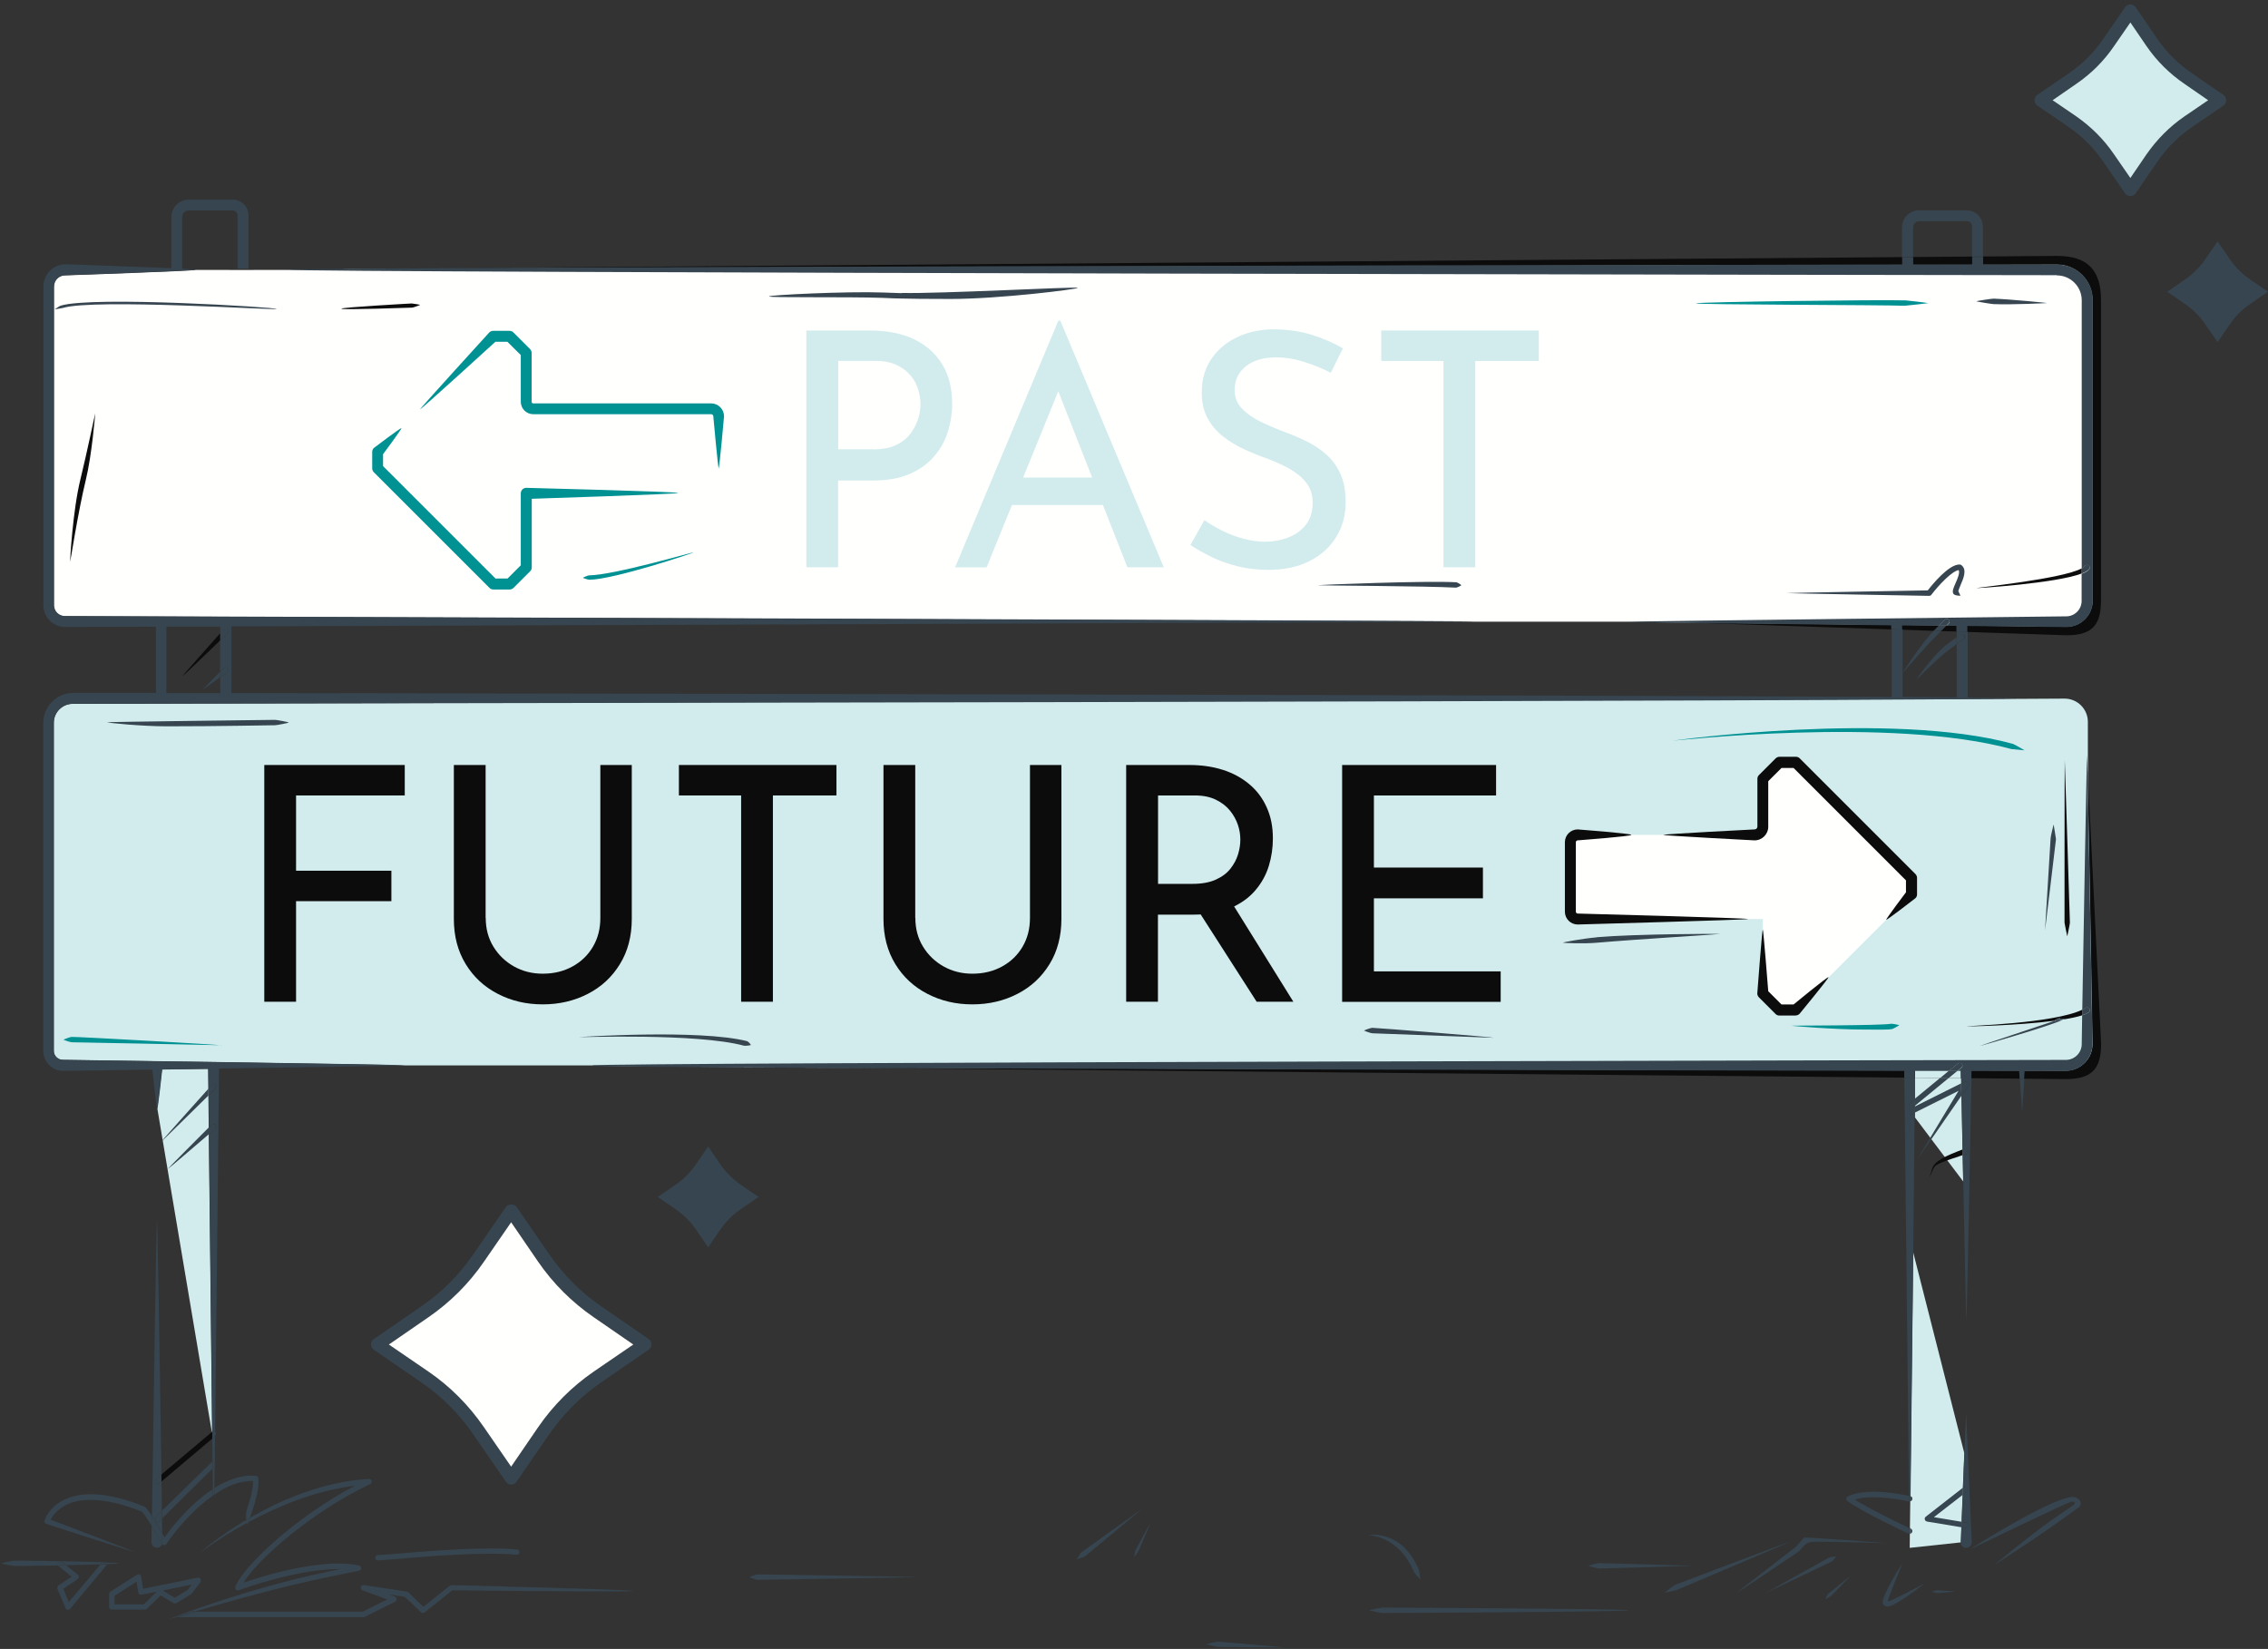 <?xml version="1.0" encoding="UTF-8"?><svg id="Layer_1" xmlns="http://www.w3.org/2000/svg" viewBox="0 0 206.99 150.52"><rect x="0" y="0" width="206.99" height="150.52" fill="#333333" stroke="none"/><defs><style>.cls-1{fill:#d2eced;}.cls-1,.cls-2,.cls-3,.cls-4,.cls-5,.cls-6{stroke-width:0px;}.cls-2{fill:#36454f;}.cls-3{fill:#0c0c0c;}.cls-4{fill:#009193;}.cls-5{fill:#fffffd;}.cls-6{fill:#fffffe;}</style></defs><path class="cls-5" d="m190.99,27.39v27.43c0,1.33-1.08,2.41-2.4,2.41l-9.05-.1h-1s-4.94-.06-4.94-.06h-1s-11.35-.14-18.49-.23c-.03,0-.06,0-.09,0-2.89-.04-5.07-.07-5.5-.09-.05,0-.08,0-.08,0,0,0-13.69,0-13.69,0,0-.07-128.86-.5-128.86-.5-.54,0-.99-.44-.99-.98v-29.1c0-.57.46-1.03,1.03-1.03,0,0,11.88-.41,11.91-.5,0,0,8.38.01,8.38,0,0-.02,1.19-.04,3.35-.05h1.66c.24-.02.48-.02.74-.02h2.04c.29-.02.59-.02.89-.02.46,0,.93,0,1.42,0,35.36-.19,151.4-.39,151.4-.39,1.8,0,3.26,1.46,3.26,3.26Z"/><path class="cls-1" d="m67.9,97.4c-8.49-.05-13.79-.1-13.79-.15h-17.17c0-.06-31.2-.5-31.2-.5-.45,0-.83-.37-.83-.82v-29.95c0-.96.78-1.73,1.73-1.73l174.46-.44,7.32-.04c1.18,0,2.13.95,2.13,2.13v4.46s-.01.05-.01.08c0,.01,0,.03,0,.05.13,5.65.45,24.82.45,24.82,0,1.35-1.1,2.45-2.45,2.45l-8.6-.02h-6.15c-25.91-.05-79.29-.16-105.08-.31-.27,0-.54,0-.81,0Z"/><path class="cls-1" d="m174.61,114.32l4.67,18.35-.32,8.12-4.67.5s.32-26.97.32-26.97Z"/><path class="cls-1" d="m179.17,107.84l-4.4-5.84v-3.62s4.21.04,4.21.04c.03,1.52.1,5.36.19,9.42Z"/><path class="cls-1" d="m178.98,98.42l-4.2-.04v-.66c1.5,0,2.9,0,4.18,0,0,0,0,.25.01.69Z"/><path class="cls-3" d="m174.78,97.72h5.16l8.6.02c1.35,0,2.45-1.1,2.45-2.45,0,0-.32-19.17-.45-24.82l1.22,24.82c0,2.32-.89,3.21-3.21,3.21l-9.56-.09c0-.44-.01-.69-.01-.69-1.29,0-2.69,0-4.18,0Z"/><path class="cls-3" d="m174.78,97.72v.66h0l-106.07-.98c25.79.15,79.17.26,105.08.31h.99Z"/><path class="cls-3" d="m36.33,24.52l151.4-1.16c2.76,0,4.02,1.26,4.02,4.03v27.43c0,2.3-.87,3.17-3.16,3.17l-34.47-1.16c7.14.09,18.49.22,18.49.22h1s4.94.06,4.94.06h1s9.05.11,9.05.11c1.33,0,2.4-1.08,2.4-2.41v-27.43c0-1.8-1.46-3.26-3.26-3.26,0,0-116.04.2-151.4.39Z"/><path class="cls-1" d="m19.36,130.88l-5.01-29.75c.11-.63.43-3.5.43-3.5,1.35-.02,2.76-.04,4.21-.06,0,0,.22,20.38.37,33.32Z"/><path class="cls-2" d="m59.19,122.23c.18.11.27.29.27.49,0,.19-.1.38-.27.49l-4.32,2.97c-1.87,1.29-3.46,2.89-4.75,4.75l-2.97,4.32c-.11.18-.3.27-.49.27s-.38-.1-.49-.27l-2.98-4.32c-1.28-1.87-2.87-3.46-4.75-4.75l-4.32-2.97c-.16-.11-.26-.3-.26-.49,0-.21.1-.38.26-.49l4.32-2.98c1.88-1.28,3.48-2.89,4.75-4.75l2.98-4.32c.22-.32.77-.32.99,0l2.97,4.32c1.29,1.87,2.89,3.48,4.75,4.75l4.32,2.98Zm-4.99,2.97l3.61-2.47-3.61-2.49c-1.99-1.37-3.7-3.06-5.07-5.06l-2.47-3.61-2.49,3.61c-1.36,1.98-3.06,3.69-5.06,5.06l-3.61,2.49,3.61,2.47c1.99,1.37,3.69,3.08,5.06,5.07l2.49,3.61,2.47-3.61c1.37-1.99,3.08-3.7,5.07-5.07Z"/><path class="cls-6" d="m57.8,122.73l-3.61,2.47c-1.99,1.37-3.7,3.08-5.07,5.07l-2.47,3.61-2.49-3.61c-1.37-1.99-3.06-3.7-5.06-5.07l-3.61-2.47,3.61-2.49c1.99-1.37,3.7-3.08,5.06-5.06l2.49-3.61,2.47,3.61c1.37,1.99,3.08,3.69,5.07,5.06l3.61,2.49Z"/><path class="cls-2" d="m202.92,8.66c.16.11.26.3.26.49s-.1.38-.26.49l-2.89,1.98c-1.23.85-2.28,1.9-3.13,3.13l-1.98,2.89c-.11.16-.3.26-.49.26-.21,0-.38-.1-.49-.26l-1.99-2.89c-.85-1.23-1.88-2.28-3.11-3.13l-2.9-1.98c-.16-.11-.26-.3-.26-.49s.1-.38.26-.49l2.9-1.99c1.23-.85,2.27-1.88,3.11-3.11l1.99-2.89c.11-.18.29-.27.49-.27.19,0,.38.1.49.27l1.98,2.89c.85,1.23,1.9,2.27,3.13,3.11l2.89,1.99Zm-3.56,1.98l2.17-1.48-2.17-1.5c-1.36-.93-2.5-2.07-3.45-3.43l-1.48-2.17-1.5,2.17c-.93,1.36-2.07,2.5-3.43,3.43l-2.17,1.5,2.17,1.48c1.36.94,2.5,2.09,3.43,3.45l1.5,2.17,1.48-2.17c.94-1.36,2.09-2.5,3.45-3.45Z"/><path class="cls-1" d="m201.53,9.15l-2.17,1.48c-1.36.94-2.5,2.09-3.45,3.45l-1.48,2.17-1.5-2.17c-.93-1.36-2.07-2.5-3.43-3.45l-2.17-1.48,2.17-1.5c1.36-.93,2.5-2.07,3.43-3.43l1.5-2.17,1.48,2.17c.94,1.36,2.09,2.5,3.45,3.43l2.17,1.5Z"/><path class="cls-2" d="m65.75,112.23l-1.12,1.63-1.12-1.63c-.5-.73-1.13-1.35-1.85-1.85l-1.63-1.12,1.63-1.12c.73-.5,1.35-1.13,1.85-1.85l1.12-1.63,1.12,1.63c.5.73,1.13,1.35,1.85,1.85l1.63,1.12-1.63,1.12c-.73.5-1.35,1.13-1.85,1.85Z"/><path class="cls-2" d="m203.51,29.6l-1.12,1.63-1.12-1.63c-.5-.73-1.13-1.35-1.85-1.85l-1.63-1.12,1.63-1.12c.73-.5,1.35-1.13,1.85-1.85l1.12-1.63,1.12,1.63c.5.73,1.13,1.35,1.85,1.85l1.63,1.12-1.63,1.12c-.73.5-1.35,1.13-1.85,1.85Z"/><path class="cls-2" d="m16.78,147.35c.23-.1.57-.25.71-.25h.32c-.68.2-1.24.37-1.65.5h-.07c-.14,0,.56-.19.69-.25Z"/><path class="cls-2" d="m190.63,51.58c.11.07.14.23.06.34-.1.15-.35.29-.7.43v-.47c.14-.08.24-.15.29-.23.08-.11.23-.14.34-.06Z"/><path class="cls-2" d="m22.81,138.54c-.04.14-.08.28-.12.39-.05.02-.1.05-.15.08-.02-.07-.05-.16-.07-.27.11-.06.22-.13.34-.2Z"/><path class="cls-4" d="m173.35,93.58s-.52.32-.66.35c-.38.08-1.13.05-2.55.05-2.7,0-6.66-.33-6.66-.35s8.26-.01,9.12-.18c.13-.02.75.12.75.14Z"/><path class="cls-2" d="m14.78,138.61l-.29.29s-.11.07-.17.07c-.02,0-.03-.01-.04-.03-.01-.04-.02-.09-.05-.12-.09-.1-.03-.35.06-.45l.48-.47c0,.25,0,.5,0,.72Z"/><path class="cls-2" d="m172.44,140.87c-.26,0-5.12-.17-6.95-.13-.4,0-.77.2-.99.53-.12.12-.24.24-.35.36,0,0-5.65,3.81-5.71,3.81,0-.03,5.38-4.18,5.38-4.18.11-.08.21-.18.29-.3l.44-.51s.08-.08.13-.1c.15-.04,7.43.49,7.76.53Z"/><path class="cls-2" d="m23.58,134.94c.09,1-.29,2.16-.57,3.01-.05.14-.12.37-.19.59-.11.07-.23.13-.34.2-.04-.26-.06-.6.05-.95.24-.75.58-1.74.56-2.6-1.22-.04-2.44.49-3.53,1.24,0-.19,0-.4,0-.6,1.17-.74,2.47-1.23,3.79-1.12.12,0,.21.1.23.22Z"/><path class="cls-2" d="m175.75,138.45l3.41-2.66c0,.22-.02.43-.02.65l-2.64,2.05,2.53.42c0,.18-.01.35-.02.5l-3.14-.52c-.09-.02-.17-.09-.2-.18s0-.19.08-.26Z"/><path class="cls-4" d="m20.22,95.41s-13.56-.28-13.66-.27c-.14,0-.76-.21-.77-.23,0-.02.59-.25.73-.26.44-.03,13.69.72,13.7.77Z"/><path class="cls-2" d="m14.77,137.89l-.48.47c-.09.1-.16.35-.06.45.03.03.03.08.05.12l-.05.03c-.12-.2-.24-.4-.36-.58.1-7.04.4-27.1.46-27.1.05,0,.27,14.65.41,23.31l-.42.35c-.11.09-.21.33-.12.43.04.06.06.13.13.13.06,0,.11-.02.16-.06l.25-.21c.02.99.03,1.89.04,2.66Z"/><path class="cls-2" d="m19.05,102.93c0,.2,0,.4,0,.61-1.18,1.02-3.7,3.17-3.74,3.17,0-.04,2.84-2.89,3.73-3.78Z"/><path class="cls-3" d="m20.1,57.8v.65c-1.15,1.11-3.39,3.27-3.45,3.27,0-.05,2.54-2.89,3.45-3.92Z"/><path class="cls-2" d="m69.15,143.71s14.73.22,14.73.25c0,.02-14.73.25-14.73.25-.14,0-.75-.23-.75-.25,0-.02.61-.25.75-.25Z"/><path class="cls-2" d="m19.67,102.69c.09.1.09.26-.01.35,0,0-.23.2-.6.51,0-.21,0-.41,0-.61l.26-.26c.1-.09.26-.08.35.01Z"/><path class="cls-2" d="m178.67,97.73l-.83.68h-.78s.83-.69.83-.69c.26,0,.53,0,.78,0Z"/><path class="cls-2" d="m129.49,143.28c.05.12.15.9.14.91-.02,0-.56-.62-.6-.72-1.38-3.31-4.08-3.31-4.09-3.35,0-.03,3.02-.5,4.55,3.16Z"/><path class="cls-2" d="m179.64,98.78c.07.08.08.2.02.3,0,0-.26.37-.65.95,0-.43-.01-.81-.02-1.13l.35-.17c.1-.05.22-.02.3.06Z"/><path class="cls-2" d="m178.99,98.89c0,.32,0,.7.02,1.13-1.28,1.86-4.03,5.84-4.05,5.84,0-.02,3.79-6.29,3.79-6.29l-4.01,2c0-.19,0-.38,0-.56l4.24-2.12Z"/><path class="cls-2" d="m19.68,130.74c.06.07.01.22-.06.33,0-.13,0-.26,0-.38.02.01.04.03.05.05Z"/><path class="cls-2" d="m19.6,133.47c.06.06.04.2,0,.32,0-.11,0-.22,0-.33h0Z"/><path class="cls-2" d="m5.53,142.52v.05c-.08,0-.17.02-.21.08-.08.1-.11.16,0,.25-2.07.03-3.94.05-3.94.05-.13,0-1.24-.19-1.25-.25,0-.03,1.11-.25,1.25-.25,0,0,2,.02,4.16.06Z"/><path class="cls-2" d="m19.59,133.8c0,.71-.02,1.39-.03,2.03-.04.03-.09.06-.14.09,0-.59,0-1.21-.02-1.86l.09-.09s.07-.09.1-.16Z"/><path class="cls-2" d="m180.98,20.65v2.77h-1s0-2.77,0-2.77c0-.25-.21-.46-.46-.46h-4.36c-.31,0-.56.25-.56.56v2.73h-1.01s0-2.73,0-2.73c0-.86.7-1.55,1.55-1.55h4.36c.81,0,1.46.65,1.46,1.46Z"/><path class="cls-2" d="m154.53,142.93s-8.62.25-8.62.25c-.14,0-.95-.24-.95-.25,0-.02.81-.25.95-.25,0,0,8.62.24,8.62.25Z"/><path class="cls-2" d="m20.78,61c.09.1.08.26-.02.35,0,0-.29.21-.66.48v-.51c.2-.2.34-.34.34-.34.1-.09.26-.08.35.02Z"/><path class="cls-2" d="m178.45,145.29s-1.6.13-1.6.13c-.13,0-.54-.12-.56-.13,0,0,.37-.13.51-.13,0,0,1.65.1,1.65.13Z"/><path class="cls-2" d="m126.18,146.74s22.45.11,22.45.25-22.45.25-22.45.25c-.14,0-1.25-.24-1.25-.25,0,0,1.11-.25,1.25-.25Z"/><path class="cls-2" d="m18.3,144.14c.05.09.05.2,0,.28l-.81,1.05s-.04.04-.07.06l-1.33.81c-.08.04-.18.04-.26,0l-1.16-.71-1.27,1.23s-.11.07-.17.07h-3.02c-.14,0-.25-.11-.25-.25v-1.18c0-.08.04-.16.11-.21l2.44-1.55c.07-.04.16-.05.23-.02s.13.1.14.19l.18,1.11,4.99-1.01c.1-.02.2.02.26.11Zm-1.19,1l.38-.49-2.64.53,1.1.67,1.16-.71Zm-3.99,1.31l1.19-1.16-1.4.28c-.06.01-.13,0-.19-.04-.06-.04-.09-.1-.1-.16l-.16-.99-2,1.28v.79h2.68Z"/><path class="cls-2" d="m104.2,137.76l-5.21,4.34s-.7.24-.72.24c0-.02.31-.55.42-.64,0,0,5.49-3.95,5.51-3.95Z"/><path class="cls-3" d="m189.99,51.88v.47c-2.4.91-9.64,1.36-9.64,1.33,0-.03,7.9-.84,9.64-1.8Z"/><path class="cls-2" d="m9.44,142.61v.02c-.08,0-.16.03-.21.08l-.08.09c-.87.02-1.99.05-3.1.07l-.31-.25s-.13-.06-.2-.06v-.05c1.41.02,2.88.06,3.91.09Z"/><path class="cls-2" d="m163.44,140.7c-.35.17-9.61,4.1-10.32,4.4-.03.01-.06.02-.09.04-.21.06-1.04.24-1.11.24.07-.08.85-.67.97-.72,0,0,10.13-3.84,10.55-3.96Z"/><path class="cls-2" d="m145.73,85.55c3.65-.31,11.28-.32,11.28-.3,0,.03-7.83.5-11.23.8-1.35.12-3.13.02-3.14,0,0-.04,1.75-.37,3.09-.49Z"/><path class="cls-4" d="m173.84,27.41c.14,0,2.14.24,2.14.26,0,.01-2.03.24-2.16.24-1.85-.08-19.03-.09-19.04-.22-.01-.13,17.21-.35,19.06-.27Z"/><path class="cls-2" d="m179.01,51.59c.53.41.19,1.2-.08,1.82-.07.17-.18.43-.2.55.05.12.19.4.19.42,0,0-.54.01-.65-.19-.12-.22.02-.54.21-.97.17-.38.41-.95.28-1.18-.6.08-1.8,1.34-2.5,2.26-.04.06-.12.09-.2.09,0,0-13.02-.23-13.02-.25,0-.02,12.9-.25,12.9-.25.44-.57,1.91-2.36,2.88-2.36h.06s.09.02.13.05Z"/><path class="cls-2" d="m174.26,139.47c0,.19,0,.37,0,.54-.03,0-.05-.01-.08-.02-.18-.08-4.32-2.02-5.58-2.98-.07-.05-.1-.14-.09-.22s.06-.16.14-.2c1.73-.84,4.92-.19,5.58-.04,0,.17,0,.35,0,.51-.03,0-3.11-.74-4.95-.18,1.37.89,4.32,2.29,4.98,2.61Z"/><path class="cls-2" d="m175.67,144.52s-2.67,2.13-3.4,2.13c-.04,0-.08,0-.11-.01-.15-.03-.27-.14-.33-.29-.2-.49,1.75-3.65,1.78-3.63.02.01-1.38,3.33-1.32,3.45.29.05,3.36-1.67,3.38-1.64Z"/><path class="cls-2" d="m173.79,98.37h.98c0,.45,0,1.11-.01,1.93l-.51.42.04,1.09.45-.22c-.08,7.99-.26,26.32-.37,34.99,0,0-.01,0-.02,0-.01,0-.05-.01-.12-.03-.12-10.27-.38-33.93-.43-38.16Z"/><path class="cls-2" d="m14.8,139.95c0,.54.01.84.01.84,0,.05,0,.1-.02.15,0,0-.02-.02-.02-.03-.26-.47-.6-1.07-.93-1.61,0-.27,0-.58.01-.92.12.18.24.38.36.58.21.34.41.69.58.98Z"/><path class="cls-2" d="m14.77,140.91s.01.02.02.03c-.06.2-.25.34-.47.34-.27,0-.5-.22-.5-.5,0,0,0-.55.02-1.49.33.54.67,1.14.93,1.61Z"/><path class="cls-2" d="m19.48,140.74s.01,0,.02-.01c0,.05,0,.09,0,.14,0,0-.01,0-.02.01v-.14Z"/><path class="cls-4" d="m53.75,52.52c2.3-.02,9.56-2.16,9.59-2.11,0,.05-7.31,2.49-9.54,2.51-.14,0-.59-.15-.6-.18,0-.02.47-.22.55-.22Z"/><path class="cls-2" d="m14.73,135.23l-.25.21s-.1.06-.16.06c-.07,0-.09-.07-.13-.13-.09-.1,0-.34.12-.43l.42-.35c0,.22,0,.43,0,.64Z"/><path class="cls-2" d="m187.43,75.28s.19,1.13.21,1.32c0,0-.99,8.33-1,8.33l.51-8.42c0-.13.26-1.23.27-1.23Z"/><path class="cls-2" d="m25.11,65.71c.15,0,1.25.21,1.25.24,0,.04-1.11.25-1.24.25-.37,0-5.23.1-9.85.1-2.4,0-5.49-.32-5.49-.37,0-.04,15.2-.22,15.33-.22Z"/><path class="cls-2" d="m19.48,140.74v.14c-.77.52-1.2.86-1.21.86,0-.01.43-.41,1.21-1Z"/><path class="cls-2" d="m179.05,97.09c.08.11.07.26-.03.35l-.35.29c-.25,0-.52,0-.78,0l.82-.67c.1-.08.26-.07.35.03Z"/><path class="cls-2" d="m13.86,138.38c0,.34,0,.64-.01.92-.36-.6-.71-1.13-.91-1.32-2.91-1.16-5.27-1.38-6.84-.64-.9.43-1.32,1.06-1.48,1.38,0,0,7.41,2.81,7.65,2.94-.16,0-8.06-2.56-8.06-2.56-.12-.04-.19-.18-.15-.31.01-.05.38-1.21,1.82-1.9,1.73-.83,4.18-.62,7.29.63.02,0,.05.02.07.04.16.13.38.44.63.81Z"/><path class="cls-2" d="m189.9,137.17c.02.16-.04.31-.18.42-.26.2-1.2.87-2.37,1.7-1.74,1.24-5.13,3.43-5.35,3.57.19-.17,3.32-2.74,5.06-3.98,1.08-.77,2.32-1.52,2.32-1.66-.1-.18-.26-.15-.35-.13-.47.08-8.83,4.17-9.17,4.3.29-.23,8.23-5.21,9.55-4.71.38.15.47.37.49.49Z"/><path class="cls-2" d="m177.84,98.41l-3.09,2.54c0-.22,0-.44,0-.65l2.31-1.9h.78Z"/><path class="cls-2" d="m179.23,57.97c.09.11.07.26-.03.35-.18.15-.41.32-.66.5v-.62c.12-.09.24-.18.34-.26.1-.09.26-.07.35.03Z"/><path class="cls-2" d="m19.42,135.92c0,.21,0,.41,0,.61-2.4,1.67-4.21,4.36-4.23,4.4-.04.07-.12.12-.22.11-.07,0-.13-.04-.18-.09.01-.05.02-.1.02-.15,0,0,0-.3-.01-.84.08.13.15.26.21.37.6-.83,2.29-3.01,4.4-4.4Z"/><path class="cls-2" d="m19.63,130.69c0,.12,0,.25,0,.38-.02.05-.06.09-.09.12l-.16.13c0-.21,0-.42,0-.64.08-.05.18-.05.26,0Z"/><path class="cls-2" d="m176.95,57.1h.7c-.15.16-.31.32-.48.48l-.68-.02.2-.2c.09-.09.18-.17.26-.26Z"/><path class="cls-2" d="m174.33,139.5c0,.18,0,.35,0,.5,0,0-.02,0-.03,0h-.02c0-.16,0-.34,0-.54.03,0,.05.02.07.03Z"/><path class="cls-2" d="m22.47,138.74c.02.1.04.2.07.27-1.27.69-2.31,1.36-3.05,1.86,0-.04,0-.09,0-.14.72-.54,1.74-1.25,2.98-1.99Z"/><path class="cls-2" d="m178.98,98.42h.95c-.09,4.77-.43,22.26-.47,22.26-.02,0-.2-8.56-.33-15.22.14-.05.28-.1.42-.15.12-.05.1-.18.06-.31-.05-.13-.11-.2-.24-.15-.08.03-.17.06-.25.1-.04-1.91-.07-3.63-.1-4.91.39-.57.65-.95.65-.95.06-.09.05-.22-.02-.3-.07-.08-.2-.11-.3-.06l-.35.17c0-.18,0-.33,0-.47Z"/><path class="cls-2" d="m179.54,63.67s4.27.05,4.27.07c0,.28-177.17.5-177.17.5-.96,0-1.73.78-1.73,1.73v29.95c0,.45.37.82.83.82,0,0,31.2.43,31.2.5,0,.04-8.73.18-16.95.3,0,0-.21,20.19-.36,33.14-.08-.05-.18-.05-.26,0-.1-8.51-.22-20.17-.3-27.14.36-.3.6-.51.6-.51.1-.09.11-.25.01-.35s-.25-.1-.35-.01l-.26.26c-.01-1.13-.02-2.11-.03-2.92.3-.3.49-.49.5-.49.1-.09.25-.34.16-.44-.09-.1-.25-.11-.35-.02,0,0-.12.13-.31.34-.01-1.17-.02-1.84-.02-1.84-1.45.02-2.86.04-4.21.06,0,0-.39,3.62-.46,3.62-.06,0-.45-3.6-.45-3.6-4.64.06-8.13.11-8.13.11-1.01,0-1.82-.82-1.82-1.82v-29.95c0-1.5,1.23-2.73,2.73-2.73h7.55s0-6.04,0-6.04l-8.29.02c-1.09,0-1.98-.89-1.98-1.98v-29.1c0-1.12.91-2.03,2.03-2.03,0,0,6.2.21,9.65.36v-4.67c0-.88.71-1.59,1.59-1.59h4.01c.8,0,1.44.65,1.44,1.44v4.87h-1v-4.87c0-.24-.2-.45-.45-.45h-4.01c-.33,0-.6.27-.6.6v4.72c.77.04,1.26.07,1.26.09-.03.09-11.91.5-11.91.5-.57,0-1.03.46-1.03,1.03v29.1c0,.54.44.98.99.98,0,0,128.86.42,128.86.5,0,.06-113.66.45-113.66.45v6.08c34.43.05,120.65.18,151.51.36v-6.2l1,.03v6.16s3.54.03,4.94.04v-4.83c.25-.18.48-.35.66-.5.1-.09.12-.24.03-.35-.08-.1-.24-.12-.35-.03-.1.08-.21.17-.34.26v-.57l1,.03v6Zm-158.78-2.32c.1-.09.12-.25.02-.35-.08-.1-.24-.11-.35-.02,0,0-.14.14-.34.34v-2.87c.4-.38.67-.65.68-.65.09-.09.1-.25,0-.35-.09-.1-.25-.1-.35,0,0,0-.12.14-.32.36v-.61h-4.91v6.06s3.11,0,4.91.01v-1.43c.37-.27.66-.48.66-.48Z"/><path class="cls-2" d="m174.39,139.53c.12.06.18.21.12.33-.03.08-.11.13-.19.14,0-.15,0-.32,0-.5.04.02.06.03.06.03Z"/><path class="cls-2" d="m19.42,135.92s.1-.06.14-.09c0,.2,0,.41,0,.6-.04.03-.09.06-.13.09,0-.2,0-.4,0-.61Z"/><path class="cls-2" d="m9.62,142.69s-.11-.06-.18-.06v-.02c.83.03,1.37.06,1.37.09,0,.03-.41.06-1.06.08,0-.02-.06-.04-.12-.09Z"/><path class="cls-3" d="m19.37,131.32l-4.63,3.91c0-.21,0-.42,0-.64l4.6-3.88s.02-.01.03-.02c0,.21,0,.43,0,.64Z"/><path class="cls-2" d="m19.01,99.4c0,.19,0,.39,0,.61-1.21,1.19-4.2,4.14-4.45,4.37.21-.26,3.43-3.85,4.45-4.99Z"/><path class="cls-2" d="m174.24,100.72l.51-.42c0,.2,0,.42,0,.65l-.21.18.21-.11c0,.18,0,.37,0,.56l-.45.22-.04-1.09Z"/><path class="cls-2" d="m47.19,141.43c.13.01.23.13.22.27-.01.14-.14.23-.27.22-3-.28-8.19.15-10.99.39-.76.06-1.35.11-1.66.13h0c-.13,0-.24-.1-.25-.23,0-.14.1-.25.23-.26.31-.01.9-.06,1.65-.12,2.81-.24,8.04-.68,11.08-.39Z"/><path class="cls-2" d="m174.37,136.57c.12.04.19.16.16.29-.02.09-.08.15-.16.17,0-.15,0-.3,0-.46Z"/><path class="cls-2" d="m9.75,142.79s0,.04-.03.08l-3.32,3.99c-.04.06-.12.09-.19.09h-.04c-.08-.01-.16-.07-.19-.15l-.74-1.77c-.04-.11,0-.24.09-.3l1.2-.81-1.22-1c.24,0,.49-.01.74-.02l1.06.85c.06.05.09.12.09.2s-.04.15-.11.19l-1.31.89.5,1.21,2.87-3.41c.21,0,.42-.01.6-.02Z"/><path class="cls-3" d="m37.57,27.7c.07,0,.77.11.77.13s-.67.26-.72.25c0,0-6.47.23-6.47.1s6.41-.48,6.42-.48Z"/><path class="cls-2" d="m136.35,94.73s-11.01-.41-11.11-.41c-.14,0-.75-.23-.75-.25s.61-.25.75-.25c.39,0,11.11.86,11.11.91Z"/><path class="cls-3" d="m188.91,84.22c0,.14-.24,1.25-.24,1.25h0s-.24-1.11-.25-1.24c0,0,0-14.87.02-14.87.01,0,.47,14.86.47,14.86Z"/><path class="cls-2" d="m177.17,57.58s-.09.08-.13.13c-1.23,1.2-3.41,3.75-3.42,3.75,0-.01,1.58-2.55,2.88-3.91l.68.02Z"/><path class="cls-2" d="m166.93,142.18c.12-.06.64-.11.64-.1,0,.02-.28.4-.4.46,0,0-5.63,2.69-6,2.86.37-.23,5.76-3.22,5.76-3.22Z"/><path class="cls-4" d="m184.78,68.49s-1.17-.1-1.19-.11c-10.98-3.01-30.9-.75-30.91-.77,0-.02,19.97-2.74,31.03.29.13.04,1.06.58,1.06.59Z"/><path class="cls-2" d="m22.54,139.01s.1-.05.15-.08c-.05.14-.08.24-.08.25,0,0-.03-.06-.06-.17Z"/><path class="cls-2" d="m187.46,93.19c.28-.03.55-.07.81-.11-.98.52-7.56,2.41-7.62,2.41,0-.03,6.19-2.07,6.81-2.29,0,0,0,0,0,0Z"/><path class="cls-2" d="m5.73,142.63l.31.25c-.25,0-.49,0-.74.02-.11-.09-.08-.14,0-.25.04-.05.13-.08.21-.08.07,0,.15.02.2.06Z"/><path class="cls-2" d="m82.31,26.74c3.31.09,16-.59,16.07-.47,0,.13-7.17,1.02-11.61,1.02-2.15,0-3.89-.02-4.47-.04-.46,0-1.07-.03-1.75-.06-3.12-.11-10.34,0-10.37-.13-.02-.13,7.04-.48,10.39-.36.69.03,1.29.05,1.75.06Z"/><path class="cls-2" d="m104.99,139.03c-.06.19-1.06,2.51-1.06,2.51-.04.09-.39.58-.4.58,0,0,.05-.51.11-.64,0,0,1.23-2.28,1.35-2.45Z"/><path class="cls-2" d="m20.09,61.31v.51c-.65.47-1.55,1.12-1.58,1.12,0-.02,1.03-1.07,1.58-1.63Z"/><path class="cls-2" d="m20.77,57.44c.1.09.09.25,0,.35,0,0-.27.27-.67.65v-.65c.2-.22.32-.35.32-.36.09-.09.25-.09.35,0Z"/><path class="cls-3" d="m188.37,93.01c.09-.09-.25.04-.35-.05s-.42.11-.51.21h-.04s0,.01,0,.01c-3.37.44-8.01.53-8,.5,0-.03,7.98-.25,10.59-1.52,0,.18,0,.35,0,.51-.46.15-1.07.28-1.77.39.05-.02.08-.04.1-.06Z"/><path class="cls-2" d="m57.89,145.22c0,.13-16.62-.05-16.62-.05l-2.51,2.01c-.1.08-.24.07-.33,0l-1.49-1.42-1.41-.21.51.19c.09.03.16.12.16.22s-.05.19-.13.24l-2.8,1.4s-.07.02-.11.02h-16.98c.41-.12.97-.29,1.65-.5h15.27l2.24-1.12-2.26-.84c-.12-.04-.19-.17-.15-.29.03-.12.15-.2.28-.18l3.91.59s.09.03.13.06l1.39,1.33,2.42-1.93s.11-.05.16-.05c0,0,16.7.41,16.7.55Z"/><path class="cls-2" d="m15.34,147.84c.19-.12,7.19-2.85,14.66-4.39l1.08-.22c-2.75-.04-6.55.94-9.29,1.93-.09.03-.19,0-.26-.06-.07-.06-.09-.17-.05-.26.72-1.87,5.48-6.35,10.91-9.22-3.67.45-7.12,1.92-9.68,3.31.03-.11.08-.25.12-.39,2.82-1.63,6.69-3.31,10.83-3.54.12-.01.22.07.25.18.03.12-.02.24-.13.29-5.32,2.53-10.22,6.82-11.56,9,3.46-1.19,7.88-2.17,10.55-1.57.11.02.19.13.19.24s-.08.22-.2.24l-2.65.54c-4.67.96-9.48,2.34-12.29,3.17h-.32c-.14,0-.48.14-.71.25-.12.06-.83.25-.69.25h.07c-.5.15-.79.23-.82.23Z"/><path class="cls-2" d="m9.62,142.69c.06.05.11.07.12.09-.18,0-.38.02-.6.02l.08-.09c.05-.05.13-.08.21-.08.07,0,.13.02.18.06Z"/><path class="cls-2" d="m68.19,95.05c.13.03.34.31.34.34,0,.02-.5.1-.64.06-4.3-1.16-15.05-.75-15.05-.78,0-.01,10.97-.74,15.35.37Z"/><path class="cls-2" d="m181.96,27.26c1.69.07,4.87.39,4.87.4s-3.19.17-4.89.1c-.14,0-1.58-.24-1.58-.26,0-.02,1.45-.25,1.6-.24Z"/><path class="cls-2" d="m179.6,104.99c.04.13.06.26-.06.31-.14.05-.28.1-.42.15,0-.17,0-.35,0-.52.08-.03.17-.06.25-.1.12-.05.19.02.24.15Z"/><path class="cls-3" d="m176.1,107.48s.18-.57.22-.73c.19-.78,1.25-1.23,2.78-1.82,0,.17,0,.34,0,.52-.92.32-1.86.58-2.39.91-.21.13-.38.57-.47.81-.05.12-.13.27-.16.3Z"/><path class="cls-2" d="m179.49,138.99c.13.02.23.15.2.29-.02.12-.12.21-.24.21-.01,0-.03,0-.04,0l-.4-.06c0-.15.01-.32.02-.5l.46.07Z"/><path class="cls-2" d="m25.25,28.2c-.02.14-16.69-.96-19.51-.09-.02,0-.7.13-.75.13.05-.04.43-.3.55-.34,2.93-.9,19.72.16,19.7.3Z"/><path class="cls-2" d="m188.02,92.96c.1.09.45-.04.35.05-.02.02-.05.04-.1.06-.26.04-.53.08-.81.11h.04c.09-.11.41-.32.51-.23Z"/><path class="cls-2" d="m174.34,136.56s.02,0,.02,0c0,.16,0,.31,0,.46-.04.02-.09.02-.13,0,0-.16,0-.34,0-.51.06.01.1.02.12.03Z"/><path class="cls-2" d="m179.45,129.14s.5,11.65.5,11.65c0,.27-.22.5-.5.5s-.5-.22-.5-.5c0,0,.02-.53.05-1.37l.4.06s.02,0,.04,0c.12,0,.22-.08.24-.21.02-.13-.07-.26-.2-.29l-.46-.07c.03-.71.06-1.56.1-2.47l.36-.28c.11-.09.12-.24.04-.35-.08-.1-.24-.12-.35-.03l-.03.02c.13-3.16.28-6.66.29-6.66Z"/><path class="cls-2" d="m190.7,92.07c.07.11.04.27-.07.34-.14.09-.34.18-.59.26,0-.16,0-.33,0-.51.11-.05.22-.11.31-.17.11-.07.27-.04.34.07Z"/><path class="cls-2" d="m179.54,135.81c.08.11.07.26-.04.35l-.36.28c0-.21.01-.43.02-.65l.03-.02c.1-.08.26-.07.35.03Z"/><path class="cls-2" d="m177.85,56.55c.1.1.1.26,0,.35-.06.06-.13.13-.2.2h-.7c.19-.19.38-.38.55-.55.09-.09.25-.09.35,0Z"/><path class="cls-2" d="m14.78,138.61c0,.53.02.99.02,1.34-.17-.29-.37-.64-.58-.98l.05-.03s.02.03.04.03c.06,0,.13-.02.17-.07l.29-.29Z"/><path class="cls-2" d="m54.11,97.25c0-.27,134.43-.5,134.43-.5.8,0,1.45-.65,1.45-1.45,0,0,.01-1,.04-2.62.24-.08.44-.17.59-.26.11-.07.15-.23.07-.34-.07-.12-.23-.15-.34-.07-.09.06-.19.11-.31.17.12-6.98.4-23.23.44-23.24,0,0,.04,1.07.07,2.77v.05c.14,6.8.42,23.55.42,23.55,0,1.35-1.1,2.45-2.45,2.45h-3.74s-.05.73-.05.73h-.41c-.02-.44-.04-.74-.04-.74h-4.35c0,.17,0,.41-.01.7h-.95c0-.45-.01-.7-.01-.7h-.29l.35-.29c.1-.09.12-.24.03-.35-.09-.1-.24-.12-.35-.03l-.82.67c-.98,0-2.02,0-3.11,0,0,0,0,.23,0,.66h-.98c0-.43,0-.66,0-.66-23.91-.05-71.17-.15-98.6-.28h-.35c-12.44-.06-20.72-.12-20.72-.19Z"/><path class="cls-2" d="m19.6,133.47c0,.11,0,.22,0,.33h0c-.03.07-.06.13-.1.16l-.09.09c0-.21,0-.43,0-.66.07-.02.14,0,.21.07Z"/><path class="cls-2" d="m184.75,98.48l-.2,3.07s-.14-1.97-.21-3.08h.41Z"/><path class="cls-2" d="m168.93,143.8c-.09.11-1.37,1.43-1.69,1.76-.05.06-.11.1-.18.15-.17.1-.46.27-.48.27,0-.02.16-.36.25-.48,0,0,1.96-1.59,2.1-1.69Z"/><path class="cls-2" d="m178.54,58.21v.62c-.14.1-.29.21-.45.32-1.15.82-3.18,2.91-3.21,2.91,0-.03,1.65-2.41,2.91-3.32.26-.19.52-.37.74-.54Z"/><path class="cls-2" d="m117.39,150.39s-6.21-.05-6.21-.05c-.14,0-1.08-.24-1.08-.26,0-.02.95-.24,1.1-.23,0,0,6.19.52,6.19.55Z"/><path class="cls-2" d="m187.73,25.12s-161.5-.22-161.5-.5c0-.07,11.94-.14,29.33-.21h.54c34.95-.13,91.36-.22,117.5-.26v-.67h1.01s0,.67,0,.67c2.01,0,5.38,0,5.38,0v-.71h1s0,.71,0,.71h6.75c1.8,0,3.26,1.45,3.26,3.25v27.43c0,1.33-1.08,2.41-2.4,2.41l-9.05-.1v.54l-1-.03v-.52h-.9c.07-.07.14-.14.2-.21.1-.09.1-.25,0-.35s-.25-.09-.35,0c-.17.17-.36.36-.55.55l-3.35-.03v.38l-1-.03v-.36s-8.28-.09-15.14-.17c-4.87-.06-9.02-.12-9.02-.15,0-.05,40.14-.5,40.14-.5.77,0,1.4-.63,1.4-1.41v-2.47c.35-.13.6-.27.7-.43.08-.11.05-.27-.06-.34-.11-.08-.26-.05-.34.06-.05.08-.15.15-.29.23v-24.49c0-1.25-1.02-2.27-2.26-2.27Z"/><path class="cls-2" d="m19.62,131.07c0,.83-.02,1.63-.02,2.4-.07-.07-.14-.09-.21-.07,0-.66,0-1.35-.02-2.07l.16-.13s.06-.07.09-.12Z"/><path class="cls-2" d="m19.4,134.05l-4.61,4.56c0-.22,0-.47,0-.72l4.54-4.44s.05-.04.07-.05c0,.22,0,.44,0,.66Z"/><path class="cls-3" d="m7.34,43.75c.57-2.32,1.34-6.02,1.35-6.02,0,.06-.3,3.81-.87,6.13-.69,2.83-1.4,7.43-1.42,7.43s.23-4.66.94-7.54Z"/><path class="cls-2" d="m132.89,53.15c.14,0,.48.25.48.27,0,.02-.36.22-.49.22h-.01c-2.73-.15-12.66-.19-12.66-.22,0-.03,9.95-.43,12.68-.27Z"/><path class="cls-2" d="m19.68,99.07c.09.1-.05.35-.16.44,0,0-.19.19-.5.49,0-.22,0-.42,0-.61.19-.21.3-.34.31-.34.1-.09.26-.08.35.02Z"/><polygon class="cls-5" points="163.91 69.6 174.45 80.15 174.45 81.65 163.9 92.2 162.4 92.2 160.89 90.7 160.89 71.1 162.4 69.6 163.91 69.6"/><rect class="cls-5" x="143.33" y="76.21" width="18.45" height="7.68"/><polygon class="cls-5" points="45.02 30.71 34.47 41.25 34.47 42.76 45.02 53.31 46.53 53.31 48.03 51.8 48.03 32.21 46.53 30.7 45.02 30.71"/><rect class="cls-5" x="47.15" y="37.32" width="18.45" height="7.68" transform="translate(112.75 82.32) rotate(-180)"/><path class="cls-3" d="m24.12,69.83h12.82v2.78h-9.92v6.87h8.7v2.78h-8.7v9.18h-2.9v-21.61Z"/><path class="cls-3" d="m44.33,83.79c0,.98.23,1.85.7,2.62.47.77,1.1,1.37,1.88,1.81.79.44,1.66.66,2.62.66,1.02,0,1.92-.22,2.72-.66.8-.44,1.42-1.04,1.87-1.81.45-.77.67-1.64.67-2.62v-13.96h2.87v14.05c0,1.57-.36,2.95-1.08,4.12-.72,1.18-1.69,2.08-2.93,2.72-1.24.64-2.61.96-4.12.96s-2.86-.32-4.1-.96c-1.24-.64-2.21-1.54-2.93-2.72-.72-1.18-1.08-2.55-1.08-4.12v-14.05h2.9v13.96Z"/><path class="cls-3" d="m61.96,69.83h14.38v2.78h-5.8v18.83h-2.9v-18.83h-5.68v-2.78Z"/><path class="cls-3" d="m83.54,83.79c0,.98.23,1.85.7,2.62.47.77,1.1,1.37,1.88,1.81.79.44,1.66.66,2.62.66,1.02,0,1.92-.22,2.72-.66.8-.44,1.42-1.04,1.87-1.81.45-.77.67-1.64.67-2.62v-13.96h2.87v14.05c0,1.57-.36,2.95-1.08,4.12-.72,1.18-1.69,2.08-2.93,2.72-1.24.64-2.61.96-4.12.96s-2.86-.32-4.1-.96c-1.24-.64-2.21-1.54-2.93-2.72-.72-1.18-1.08-2.55-1.08-4.12v-14.05h2.9v13.96Z"/><path class="cls-3" d="m108.53,69.83c1.1,0,2.11.14,3.03.43.93.29,1.73.72,2.42,1.29s1.23,1.27,1.61,2.11c.39.84.58,1.79.58,2.87,0,.86-.12,1.69-.37,2.51-.25.82-.66,1.56-1.23,2.23-.57.67-1.32,1.21-2.24,1.61-.93.41-2.08.61-3.45.61h-3.2v7.95h-2.9v-21.61h5.74Zm.3,10.85c.86,0,1.57-.13,2.14-.39.57-.26,1.01-.59,1.33-1,.32-.41.55-.84.69-1.3.14-.46.21-.91.21-1.35s-.07-.89-.22-1.34-.39-.89-.72-1.3c-.33-.41-.76-.74-1.29-1-.53-.26-1.17-.39-1.93-.39h-3.35v8.07h3.14Zm3.56,1.67l5.65,9.09h-3.35l-5.77-9,3.47-.09Z"/><path class="cls-3" d="m122.49,69.83h14.05v2.78h-11.15v6.58h9.95v2.81h-9.95v6.67h11.57v2.78h-14.47v-21.61Z"/><path class="cls-1" d="m79.37,30.17c1.57,0,2.92.26,4.03.79,1.12.53,1.98,1.29,2.59,2.29.61,1,.91,2.2.91,3.62,0,.86-.13,1.7-.39,2.53-.26.83-.67,1.57-1.24,2.24-.57.67-1.31,1.21-2.23,1.61-.92.41-2.03.61-3.35.61h-3.2v7.92h-2.9v-21.61h5.77Zm.3,10.85c.86,0,1.56-.13,2.12-.4s1-.62,1.32-1.06c.32-.44.55-.89.69-1.35.14-.46.21-.89.21-1.29,0-.44-.07-.89-.21-1.36-.14-.47-.37-.9-.7-1.29-.33-.39-.76-.71-1.29-.96-.53-.25-1.18-.37-1.96-.37h-3.35v8.07h3.17Z"/><path class="cls-1" d="m87.17,51.78l9.42-22.51h.18l9.44,22.51h-3.32l-7.05-17.96,2.06-1.34-7.86,19.31h-2.87Zm5.53-8.19h8.04l.96,2.51h-9.83l.84-2.51Z"/><path class="cls-1" d="m121.46,34.03c-.74-.38-1.54-.71-2.42-.99-.88-.28-1.73-.42-2.57-.42-1.16,0-2.08.27-2.76.81s-1.03,1.26-1.03,2.15c0,.68.22,1.25.67,1.72.45.47,1.03.87,1.73,1.21.71.34,1.46.66,2.26.96.66.24,1.31.52,1.97.85s1.25.73,1.78,1.21.95,1.07,1.26,1.76c.31.7.46,1.55.46,2.57,0,1.16-.28,2.2-.85,3.14-.57.94-1.38,1.67-2.44,2.21-1.06.54-2.32.81-3.8.81-.94,0-1.84-.11-2.7-.31-.87-.21-1.67-.49-2.41-.85-.74-.36-1.4-.73-1.97-1.11l1.28-2.27c.48.34,1.03.66,1.64.97.62.31,1.26.55,1.94.73.68.18,1.33.27,1.97.27.7,0,1.38-.12,2.03-.36.66-.24,1.21-.62,1.64-1.14s.66-1.21.66-2.06c0-.72-.19-1.32-.58-1.82-.39-.5-.9-.92-1.52-1.27-.63-.35-1.31-.66-2.05-.94-.7-.24-1.39-.52-2.08-.84-.69-.32-1.33-.7-1.91-1.15-.59-.45-1.07-1-1.43-1.66-.37-.66-.55-1.45-.55-2.39,0-1.14.27-2.13.82-2.97.55-.85,1.3-1.51,2.26-2,.96-.49,2.05-.75,3.29-.79,1.39,0,2.63.17,3.69.51,1.07.34,2.01.75,2.82,1.23l-1.11,2.24Z"/><path class="cls-1" d="m126.06,30.17h14.38v2.78h-5.8v18.83h-2.9v-18.83h-5.68v-2.78Z"/><path class="cls-3" d="m143.99,84.39c-.64,0-1.17-.52-1.17-1.17v-6.34c0-.64.52-1.17,1.17-1.17,0,0,4.9.37,4.9.5s-4.9.5-4.9.5c-.09,0-.17.08-.17.17v6.34c0,.09.08.17.17.17,0,0,15.56.41,15.56.5,0,.07-15.56.5-15.56.5Z"/><path class="cls-3" d="m163.9,92.7h-1.51c-.13,0-.26-.05-.35-.15l-1.51-1.51c-.09-.09-.15-.22-.15-.35,0,0,.44-5.85.5-5.85h0c.06,0,.5,5.64.5,5.64l1.21,1.21h1.1s3.12-2.57,3.19-2.49c.06.06-2.64,3.34-2.64,3.34-.09.09-.22.15-.35.15Z"/><path class="cls-3" d="m172.14,83.97c-.05-.06,1.81-2.52,1.81-2.52v-1.09s-10.26-10.26-10.26-10.26h-1.1s-1.21,1.21-1.21,1.21v4.15c0,.69-.56,1.25-1.25,1.25,0,0-8.32-.43-8.32-.5,0-.08,8.32-.5,8.32-.5.14,0,.26-.11.26-.26v-4.36c0-.13.05-.26.15-.35l1.51-1.51c.09-.09.22-.15.35-.15h1.51c.13,0,.26.05.35.15l10.55,10.55c.09.09.15.22.15.35v1.51c0,.13-.05.26-.15.35,0,0-2.61,2.03-2.66,1.96Z"/><path class="cls-4" d="m65.6,42.78c-.07,0-.5-4.78-.5-4.78,0-.1-.08-.19-.19-.19h-16.24c-.63,0-1.14-.51-1.14-1.14v-4.26s-1.22-1.21-1.22-1.21h-1.1s-6.82,6.22-6.88,6.17c-.04-.04,6.32-7.02,6.32-7.02.09-.09.22-.15.35-.15h1.51s0,0,0,0c.13,0,.26.05.35.15l1.51,1.51c.09.09.15.22.15.35v4.47c0,.08.06.14.14.14h16.24c.65,0,1.18.53,1.18,1.18,0,0-.42,4.78-.5,4.78Z"/><path class="cls-4" d="m46.53,53.81h-1.51c-.13,0-.26-.05-.35-.15l-10.55-10.55c-.09-.09-.15-.22-.15-.35v-1.51c0-.13.05-.26.14-.35,0,0,2.47-1.88,2.53-1.82.05.05-1.68,2.38-1.68,2.38v1.09s10.26,10.26,10.26,10.26h1.1l1.21-1.21v-6.57c0-.27.22-.5.5-.5,0,0,13.88.35,13.88.47,0,.1-13.38.53-13.38.53v6.27c0,.13-.05.26-.15.35l-1.51,1.51c-.09.09-.22.15-.35.15Z"/></svg>